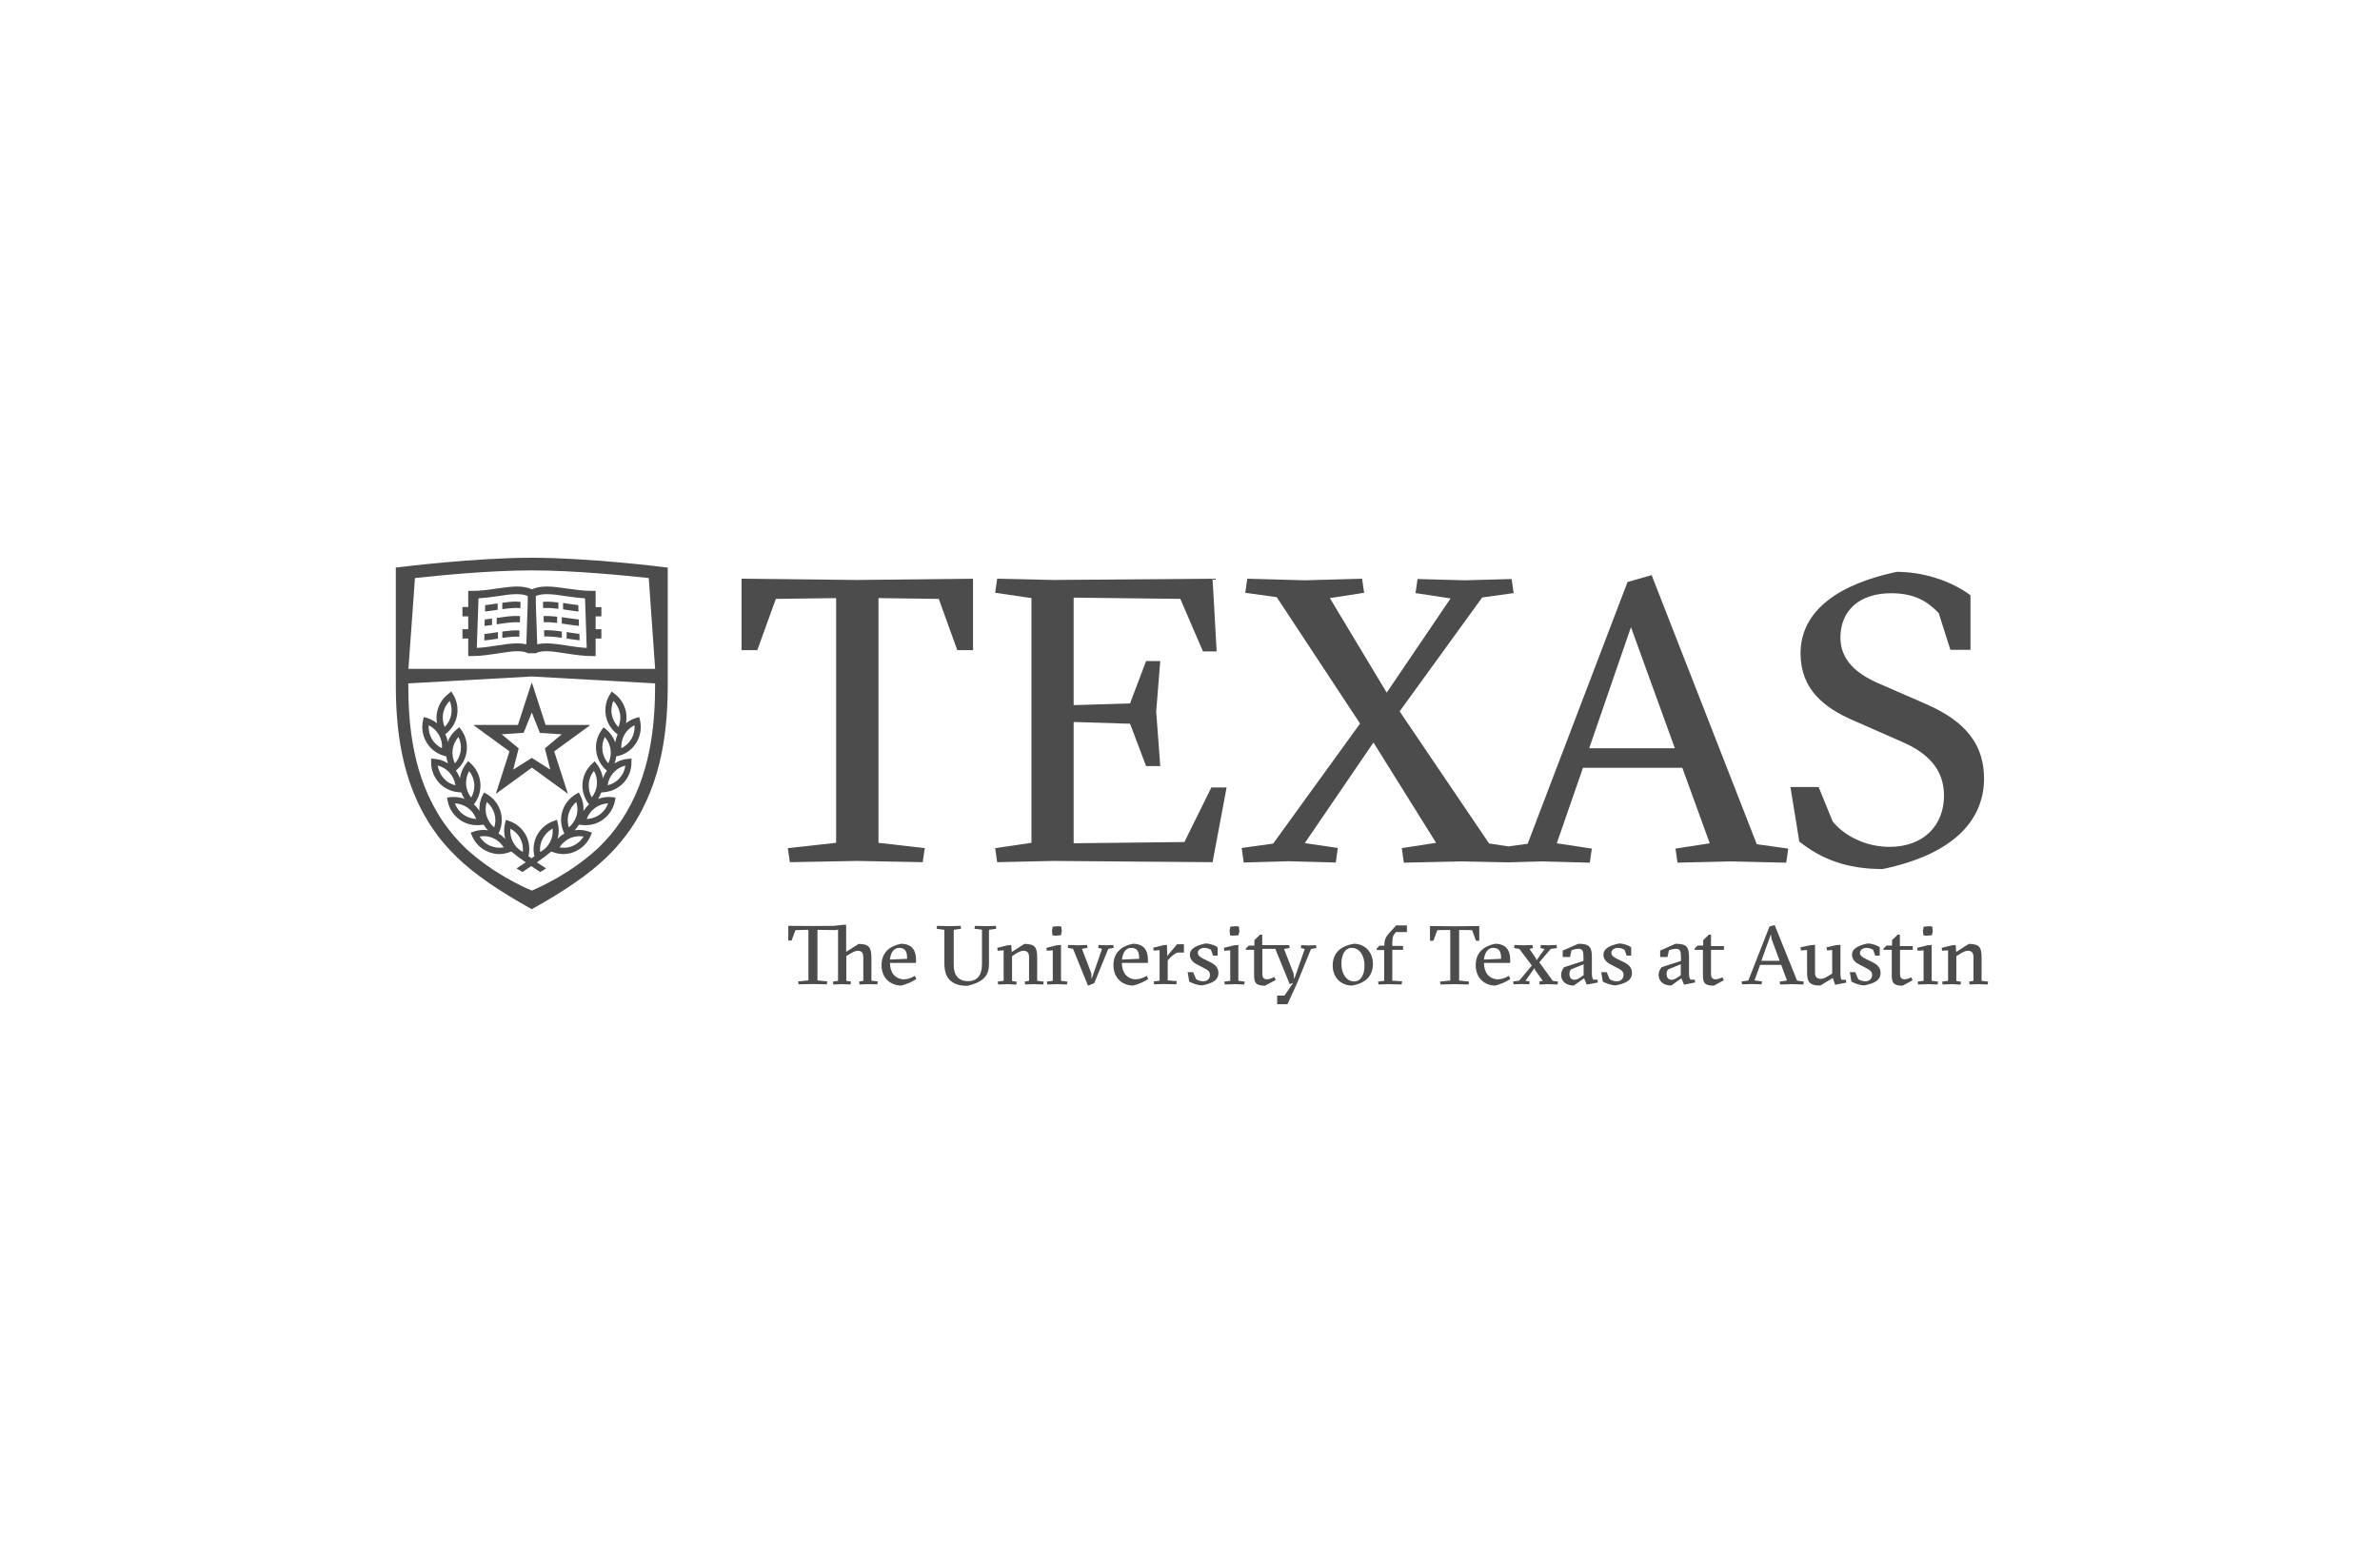 <svg width="183" height="120" viewBox="0 0 183 120" fill="none" xmlns="http://www.w3.org/2000/svg">
<g opacity="0.7">
<path d="M97.052 72.688H99.126L99.162 72.91L98.73 72.98L99.462 74.86L99.51 75.305L100.325 72.98L100.025 72.91L100.062 72.688L100.637 72.712L101.188 72.688L101.225 72.91L100.804 72.98L99.737 75.608L98.994 77.232H98.202V76.565H98.766L99.426 75.597L99.162 75.678L98.059 72.969H97.064V74.931C97.064 75.118 97.135 75.316 97.411 75.316C97.603 75.316 97.808 75.223 97.987 75.142L98.095 75.363L97.268 75.807C96.524 75.807 96.428 75.55 96.428 74.966V73.051H95.793V72.944L96.02 72.723H96.451V72.302L96.884 71.882H97.052V72.688Z" fill="black"/>
<path d="M73.897 71.427L73.334 71.509V74.207C73.334 75.001 73.682 75.456 74.438 75.456C75.121 75.456 75.505 75.012 75.505 74.183V71.496L74.929 71.427L74.964 71.205L75.804 71.228L76.571 71.205L76.607 71.427L76.044 71.509V74.125C76.044 74.966 75.696 75.515 74.377 75.818C73.082 75.818 72.614 75.141 72.614 74.113V71.509L72.015 71.427L72.051 71.204L72.962 71.228L73.861 71.204L73.897 71.427Z" fill="black"/>
<path d="M85.637 72.897L85.218 72.969L84.139 75.608L83.658 75.807L82.507 72.969L82.1 72.897L82.136 72.676L82.892 72.699L83.586 72.676L83.622 72.897L83.19 72.969L83.909 74.85L83.935 75.293L84.737 72.969L84.438 72.897L84.474 72.676L85.05 72.699L85.601 72.676L85.637 72.897Z" fill="black"/>
<path d="M131.561 72.759H132.556V73.051H131.561V74.931C131.561 75.118 131.632 75.316 131.908 75.316C132.1 75.316 132.245 75.246 132.437 75.164L132.544 75.386L131.776 75.807C131.033 75.807 130.937 75.55 130.937 74.966V73.051H130.302V72.944L130.529 72.723H130.961V72.302L131.394 71.882H131.561V72.759Z" fill="black"/>
<path d="M146.082 72.759H147.076V73.051H146.095V74.931C146.095 75.118 146.166 75.316 146.441 75.316C146.633 75.316 146.777 75.246 146.957 75.164L147.064 75.386L146.298 75.807C145.554 75.807 145.458 75.55 145.458 74.966V73.051H144.822V72.944L145.051 72.723H145.482V72.302L145.913 71.882H146.082V72.759Z" fill="black"/>
<path fill-rule="evenodd" clip-rule="evenodd" d="M69.269 72.583C70.145 72.583 70.433 73.12 70.433 73.785V74.055H68.431V74.066C68.431 74.802 68.838 75.316 69.522 75.316C69.785 75.316 70.097 75.2 70.349 75.048L70.457 75.293C70.145 75.503 69.725 75.69 69.306 75.795C68.502 75.795 67.782 75.246 67.782 74.23C67.782 73.284 68.37 72.77 69.269 72.583ZM69.138 72.897C68.73 72.898 68.478 73.261 68.43 73.798L69.749 73.739C69.749 73.249 69.653 72.897 69.138 72.897Z" fill="black"/>
<path fill-rule="evenodd" clip-rule="evenodd" d="M87.1 72.583C87.975 72.583 88.264 73.12 88.264 73.785V74.055H86.261V74.066C86.261 74.802 86.669 75.316 87.353 75.316C87.616 75.316 87.927 75.2 88.179 75.048L88.287 75.293C87.975 75.503 87.555 75.69 87.136 75.795C86.332 75.795 85.613 75.246 85.613 74.23C85.613 73.284 86.2 72.77 87.1 72.583ZM86.98 72.897C86.572 72.897 86.32 73.261 86.272 73.798L87.592 73.739C87.592 73.249 87.495 72.897 86.98 72.897Z" fill="black"/>
<path fill-rule="evenodd" clip-rule="evenodd" d="M104.091 72.583C104.978 72.583 105.566 73.249 105.566 74.125C105.566 75.083 104.966 75.631 103.946 75.795C103.071 75.795 102.473 75.129 102.473 74.265C102.473 73.295 103.072 72.758 104.091 72.583ZM103.946 72.897C103.407 72.898 103.143 73.424 103.143 74.125C103.131 74.861 103.527 75.48 104.114 75.48C104.642 75.48 104.918 74.954 104.918 74.265C104.918 73.447 104.51 72.897 103.946 72.897Z" fill="black"/>
<path fill-rule="evenodd" clip-rule="evenodd" d="M114.954 72.583C115.829 72.583 116.118 73.12 116.118 73.785V74.055H114.104V74.066C114.104 74.802 114.511 75.316 115.194 75.316C115.458 75.316 115.77 75.2 116.021 75.048L116.13 75.293C115.818 75.503 115.397 75.69 114.978 75.795C114.174 75.795 113.468 75.246 113.468 74.23C113.468 73.284 114.055 72.77 114.954 72.583ZM114.81 72.897C114.414 72.898 114.151 73.261 114.104 73.798L115.422 73.739C115.422 73.249 115.325 72.897 114.81 72.897Z" fill="black"/>
<path fill-rule="evenodd" clip-rule="evenodd" d="M121.356 72.583C122.184 72.583 122.4 72.794 122.4 73.6V74.86C122.4 75.141 122.449 75.235 122.509 75.34H122.832L122.856 75.561L122.005 75.725L121.801 75.234L121.01 75.795C120.446 75.795 120.038 75.492 120.038 74.978C120.038 74.744 120.122 74.58 120.266 74.382L121.753 73.903V73.587C121.753 73.202 121.716 72.969 121.369 72.969C121.189 72.969 120.974 73.027 120.83 73.085L120.722 73.6H120.158V73.108L121.356 72.583ZM120.806 74.546C120.71 74.639 120.674 74.767 120.674 74.907C120.674 75.234 120.866 75.352 121.058 75.352C121.237 75.352 121.406 75.246 121.49 75.188L121.766 75.001V74.16L120.806 74.546Z" fill="black"/>
<path fill-rule="evenodd" clip-rule="evenodd" d="M128.827 72.583C129.654 72.583 129.87 72.794 129.87 73.6V74.86C129.87 75.141 129.92 75.235 129.979 75.34H130.314L130.339 75.561L129.487 75.725L129.283 75.234L128.504 75.795C127.94 75.795 127.532 75.492 127.532 74.978C127.532 74.744 127.616 74.58 127.76 74.382L129.248 73.903V73.587C129.248 73.202 129.211 72.969 128.863 72.969C128.683 72.969 128.468 73.027 128.324 73.085L128.217 73.6H127.652V73.108L128.827 72.583ZM128.276 74.546C128.181 74.639 128.145 74.767 128.145 74.907C128.145 75.234 128.337 75.352 128.528 75.352C128.708 75.351 128.876 75.246 128.96 75.188L129.235 75.001V74.16L128.276 74.546Z" fill="black"/>
<path d="M141.513 74.872C141.513 75.152 141.549 75.246 141.597 75.352H141.933L141.957 75.573L141.105 75.737L140.926 75.211L139.967 75.795C139.092 75.795 138.947 75.491 138.947 74.744V73.061L138.479 73.098L138.443 72.851L139.234 72.688L139.558 72.665V74.803C139.558 75.141 139.703 75.28 140.026 75.28C140.23 75.28 140.494 75.118 140.746 74.954L140.878 74.872V73.061L140.481 73.098L140.445 72.852L141.178 72.688L141.513 72.665V74.872Z" fill="black"/>
<path d="M92.689 72.56C93.048 72.56 93.432 72.711 93.624 72.852V73.493H93.275L93.107 73.038C93.035 73.003 92.844 72.897 92.605 72.897C92.353 72.898 92.101 73.039 92.101 73.272C92.101 73.483 92.269 73.611 92.557 73.751L93.06 73.997C93.503 74.219 93.683 74.463 93.684 74.825C93.684 75.409 93.204 75.62 92.448 75.783C92.04 75.783 91.621 75.586 91.441 75.492L91.321 74.767H91.741L91.969 75.305C92.113 75.398 92.305 75.468 92.509 75.468C92.856 75.468 93.036 75.246 93.036 74.978C93.036 74.732 92.904 74.615 92.557 74.439L92.041 74.171C91.753 74.031 91.489 73.786 91.489 73.424C91.489 72.98 91.921 72.723 92.689 72.56Z" fill="black"/>
<path d="M124.487 72.56C124.847 72.56 125.231 72.711 125.423 72.852V73.493H125.075L124.908 73.038C124.836 73.003 124.643 72.897 124.403 72.897C124.152 72.898 123.9 73.039 123.9 73.272C123.9 73.483 124.068 73.611 124.355 73.751L124.859 73.997C125.303 74.219 125.482 74.463 125.482 74.825C125.482 75.409 125.003 75.62 124.248 75.783C123.852 75.783 123.42 75.586 123.24 75.492L123.121 74.767H123.54L123.769 75.305C123.912 75.398 124.104 75.468 124.308 75.468C124.655 75.468 124.836 75.246 124.836 74.978C124.836 74.732 124.703 74.615 124.355 74.439L123.841 74.171C123.553 74.031 123.288 73.786 123.288 73.424C123.288 72.98 123.72 72.723 124.487 72.56Z" fill="black"/>
<path d="M143.601 72.56C143.959 72.56 144.343 72.712 144.536 72.852V73.493H144.188L144.021 73.038C143.962 73.003 143.756 72.897 143.517 72.897C143.265 72.898 143.014 73.039 143.014 73.272C143.014 73.483 143.181 73.611 143.469 73.751L143.974 73.997C144.417 74.219 144.597 74.463 144.597 74.825C144.597 75.409 144.117 75.62 143.361 75.783C142.954 75.783 142.535 75.586 142.354 75.492L142.234 74.767H142.653L142.882 75.305C143.026 75.398 143.217 75.468 143.421 75.468C143.769 75.468 143.949 75.246 143.949 74.978C143.949 74.732 143.804 74.615 143.469 74.439L142.954 74.171C142.666 74.031 142.402 73.786 142.402 73.424C142.402 73.035 142.732 72.79 143.329 72.625L143.601 72.56Z" fill="black"/>
<path d="M78.766 72.594C79.605 72.594 79.749 72.876 79.749 73.647V75.433L80.252 75.492L80.216 75.713L79.46 75.69L78.825 75.713L78.789 75.492L79.125 75.433V73.6C79.125 73.261 78.969 73.12 78.693 73.12C78.466 73.12 78.238 73.26 78.01 73.412L77.818 73.54V75.445L78.178 75.503L78.142 75.725L77.507 75.69L76.751 75.713L76.715 75.492L77.17 75.433V73.085L76.715 73.12L76.679 72.897L77.47 72.699L77.758 72.676L77.794 73.214L78.766 72.594Z" fill="black"/>
<path d="M151.383 72.594C152.222 72.594 152.365 72.876 152.365 73.647V75.433L152.869 75.492L152.834 75.713L152.078 75.69L151.443 75.713L151.407 75.492L151.742 75.433V73.6C151.742 73.261 151.585 73.12 151.31 73.12C151.082 73.12 150.855 73.26 150.627 73.412L150.424 73.54V75.445L150.783 75.503L150.747 75.725L150.123 75.69L149.368 75.713L149.332 75.492L149.788 75.433V73.085L149.332 73.12L149.297 72.897L150.087 72.699L150.376 72.676L150.412 73.214L151.383 72.594Z" fill="black"/>
<path d="M65.061 73.202L66.02 72.594C66.86 72.594 67.004 72.898 67.004 73.716V75.421L67.495 75.48L67.459 75.702L66.715 75.69L66.093 75.713L66.057 75.492L66.38 75.433V73.6C66.38 73.261 66.225 73.12 65.961 73.12C65.757 73.12 65.504 73.26 65.265 73.412L65.073 73.528V75.433L65.433 75.492L65.397 75.713L64.773 75.69L64.078 75.713L64.042 75.492L64.438 75.433V71.496L64.197 71.531L62.855 71.509V75.398L63.61 75.48L63.573 75.702L62.508 75.678L61.403 75.702L61.367 75.48L62.159 75.398V71.509L61.164 71.531L60.864 72.337H60.612V71.204L62.508 71.217L64.126 71.204L64.834 71.123H65.061V73.202Z" fill="black"/>
<path d="M81.583 75.433L82.075 75.492L82.04 75.713L81.284 75.69L80.528 75.713L80.492 75.492L80.948 75.433V73.085L80.492 73.12L80.456 72.897L81.248 72.699L81.583 72.676V75.433Z" fill="black"/>
<path d="M95.218 75.433L95.71 75.492L95.674 75.713L94.93 75.69L94.174 75.713L94.138 75.492L94.594 75.433V73.085L94.138 73.12L94.103 72.897L94.894 72.699L95.218 72.676V75.433Z" fill="black"/>
<path d="M108.181 71.684H107.329L107.197 71.859C107.101 71.976 107.054 72.163 107.054 72.583V72.746H107.881V73.051H107.054V75.421L107.81 75.468L107.773 75.713L106.754 75.69L105.998 75.713L105.962 75.492L106.431 75.433V73.061H105.854V72.957L106.059 72.734H106.442V72.676C106.442 72.29 106.562 72.034 106.802 71.777L107.353 71.17H108.181V71.684Z" fill="black"/>
<path d="M113.741 72.349H113.49L113.19 71.531L112.195 71.52V75.409L112.951 75.492L112.927 75.713L111.859 75.69L110.757 75.713L110.721 75.492L111.512 75.409V71.52L110.516 71.531L110.217 72.349H109.953V71.217L111.848 71.239L113.741 71.217V72.349Z" fill="black"/>
<path d="M119.715 72.91L119.234 72.98L118.359 74.008L119.391 75.433L119.798 75.492L119.763 75.713L119.007 75.69L118.384 75.713L118.348 75.492L118.623 75.433L118.035 74.603L117.987 74.452L117.293 75.433L117.616 75.48L117.58 75.702L117.063 75.678L116.381 75.702L116.346 75.48L116.812 75.421L117.784 74.254L116.824 72.98L116.417 72.91L116.453 72.676L117.209 72.7L117.832 72.676L117.867 72.91L117.604 72.98L118.095 73.693L118.144 73.856L118.767 72.98L118.443 72.91L118.479 72.676L118.995 72.7L119.679 72.676L119.715 72.91Z" fill="black"/>
<path fill-rule="evenodd" clip-rule="evenodd" d="M138.182 75.421L138.697 75.492L138.662 75.713L137.75 75.689L136.875 75.713L136.839 75.492L137.402 75.409L136.959 74.207H135.341V74.194L134.908 75.398L135.484 75.48L135.448 75.702L134.656 75.678L133.949 75.702L133.913 75.48L134.429 75.409L136.06 71.251L136.456 71.145L138.182 75.421ZM135.435 73.891H136.838L136.214 72.197L136.166 71.847L135.435 73.891Z" fill="black"/>
<path d="M148.528 75.433L149.02 75.492L148.983 75.713L148.241 75.69L147.485 75.713L147.449 75.492L147.904 75.433V73.085L147.449 73.12L147.413 72.897L148.205 72.699L148.528 72.676V75.433Z" fill="black"/>
<path d="M91.033 73.261H90.542C90.386 73.296 90.098 73.506 89.918 73.716L89.786 73.868V75.398L90.482 75.456L90.446 75.702L89.486 75.678L88.743 75.702L88.707 75.48L89.162 75.421V73.073L88.707 73.108L88.671 72.887L89.463 72.688L89.727 72.665L89.75 73.518L90.506 72.618H91.033V73.261Z" fill="black"/>
<path d="M81.606 71.264L81.643 71.625L81.57 71.929L81.103 71.964L80.924 71.929L80.888 71.566L80.947 71.264L81.427 71.228L81.606 71.264Z" fill="black"/>
<path d="M95.264 71.264L95.3 71.625L95.228 71.929L94.761 71.964L94.58 71.929L94.544 71.566L94.605 71.264L95.084 71.228L95.264 71.264Z" fill="black"/>
<path d="M148.576 71.264L148.612 71.625L148.541 71.929L148.072 71.964L147.893 71.929L147.856 71.566L147.917 71.264L148.397 71.228L148.576 71.264Z" fill="black"/>
<path fill-rule="evenodd" clip-rule="evenodd" d="M34.826 53.388C35.138 53.88 35.245 54.469 35.138 55.046C35.03 55.611 34.706 56.116 34.239 56.465C34.335 56.657 34.395 56.862 34.419 57.078C34.551 56.694 34.791 56.357 35.114 56.093L35.317 55.924L35.474 56.141C35.809 56.609 35.953 57.199 35.881 57.775C35.809 58.352 35.521 58.88 35.066 59.253L35.054 59.265C35.186 59.445 35.293 59.65 35.366 59.853C35.426 59.445 35.582 59.061 35.846 58.736L36.001 58.531L36.193 58.711C36.624 59.107 36.888 59.637 36.935 60.226C36.983 60.815 36.804 61.392 36.444 61.849L36.433 61.86C36.6 62.005 36.743 62.174 36.863 62.366C36.839 61.958 36.911 61.548 37.102 61.176L37.222 60.947L37.449 61.08C37.952 61.38 38.325 61.849 38.492 62.414C38.648 62.979 38.599 63.568 38.336 64.097L38.324 64.108C38.528 64.216 38.695 64.361 38.851 64.517C38.743 64.12 38.731 63.699 38.839 63.303L38.899 63.051L39.139 63.135C39.701 63.327 40.157 63.711 40.433 64.228C40.696 64.72 40.767 65.298 40.636 65.851C40.708 65.899 40.779 65.948 40.863 66.008C40.935 65.96 41.019 65.899 41.091 65.851C40.959 65.298 41.032 64.72 41.295 64.228C41.582 63.711 42.036 63.327 42.587 63.135L42.827 63.051L42.887 63.303C42.994 63.711 42.983 64.12 42.875 64.517C43.019 64.361 43.198 64.216 43.39 64.108V64.097C43.126 63.568 43.067 62.979 43.234 62.414C43.402 61.849 43.773 61.38 44.276 61.08L44.504 60.947L44.624 61.176C44.816 61.548 44.887 61.958 44.863 62.366C44.983 62.186 45.127 62.005 45.295 61.86L45.282 61.849C44.923 61.392 44.743 60.815 44.791 60.238C44.839 59.661 45.103 59.12 45.534 58.724L45.726 58.544L45.882 58.748C46.145 59.084 46.3 59.469 46.36 59.865C46.432 59.649 46.54 59.456 46.672 59.276L46.66 59.265C46.217 58.892 45.918 58.364 45.846 57.787C45.762 57.21 45.918 56.633 46.253 56.152L46.408 55.935L46.613 56.105C46.937 56.369 47.164 56.706 47.308 57.09C47.343 56.886 47.404 56.67 47.487 56.477C47.02 56.129 46.697 55.635 46.589 55.059C46.481 54.482 46.589 53.892 46.9 53.399L47.032 53.185L47.236 53.34C47.703 53.688 48.027 54.194 48.135 54.77C48.183 55.059 48.183 55.347 48.135 55.623C48.362 55.443 48.612 55.299 48.899 55.215L49.151 55.144L49.211 55.395C49.343 55.971 49.247 56.561 48.96 57.065C48.673 57.57 48.206 57.943 47.644 58.111L47.38 58.172C47.356 58.352 47.32 58.544 47.248 58.712C47.559 58.52 47.918 58.387 48.289 58.363L48.553 58.339V58.603C48.565 59.18 48.362 59.746 47.967 60.179C47.572 60.611 47.044 60.876 46.457 60.924L46.23 60.947C46.17 61.115 46.086 61.284 45.99 61.44C46.254 61.344 46.518 61.296 46.793 61.296C46.889 61.296 46.984 61.296 47.08 61.308L47.332 61.344L47.284 61.597C47.164 62.173 46.84 62.679 46.373 63.027C45.978 63.316 45.523 63.46 45.032 63.46C44.937 63.46 44.84 63.459 44.744 63.447L44.517 63.424C44.421 63.58 44.313 63.724 44.182 63.856C44.541 63.796 44.924 63.832 45.272 63.952L45.511 64.037L45.415 64.276C45.188 64.817 44.768 65.238 44.241 65.478C43.954 65.611 43.642 65.683 43.319 65.684C43.068 65.684 42.804 65.635 42.565 65.551L42.386 65.49C42.086 65.743 41.75 65.996 41.283 66.32C41.499 66.464 41.727 66.62 41.99 66.788L41.535 67.065C41.284 66.897 41.056 66.74 40.852 66.607C40.649 66.752 40.421 66.897 40.17 67.065L39.715 66.788C39.978 66.608 40.206 66.464 40.421 66.32C39.954 65.996 39.619 65.743 39.319 65.49L39.14 65.551C38.9 65.635 38.636 65.684 38.385 65.684C38.073 65.684 37.761 65.611 37.462 65.478C36.935 65.25 36.517 64.817 36.289 64.276L36.193 64.037L36.434 63.952C36.781 63.832 37.163 63.796 37.523 63.856C37.391 63.724 37.282 63.58 37.187 63.424L36.96 63.447C36.864 63.459 36.769 63.46 36.673 63.46C36.182 63.46 35.726 63.316 35.331 63.027C34.852 62.679 34.529 62.173 34.421 61.597L34.373 61.344L34.624 61.308C34.72 61.296 34.816 61.296 34.912 61.296C35.187 61.296 35.463 61.344 35.715 61.44C35.619 61.296 35.535 61.127 35.475 60.947L35.247 60.924C34.66 60.876 34.133 60.611 33.738 60.179C33.355 59.746 33.139 59.192 33.151 58.603V58.339L33.402 58.363C33.773 58.387 34.133 58.508 34.444 58.712C34.385 58.532 34.337 58.352 34.313 58.172L34.098 58.111C33.547 57.943 33.067 57.57 32.779 57.065C32.492 56.561 32.397 55.971 32.528 55.395L32.588 55.144L32.84 55.215C33.115 55.311 33.379 55.443 33.606 55.624C33.547 55.348 33.547 55.06 33.606 54.772C33.714 54.195 34.038 53.688 34.505 53.34L34.695 53.173L34.826 53.388ZM39.248 63.733C39.212 64.094 39.284 64.454 39.451 64.767C39.619 65.091 39.883 65.355 40.206 65.523C40.242 65.163 40.171 64.802 40.003 64.478C39.835 64.165 39.571 63.902 39.248 63.733ZM42.494 63.721C42.183 63.889 41.919 64.153 41.739 64.478C41.56 64.802 41.488 65.163 41.536 65.523C41.859 65.355 42.122 65.091 42.29 64.767C42.458 64.442 42.53 64.081 42.494 63.721ZM37.147 64.307C37.057 64.309 36.967 64.319 36.877 64.334C37.069 64.646 37.343 64.899 37.679 65.043C38.002 65.187 38.373 65.235 38.732 65.175C38.541 64.863 38.266 64.61 37.931 64.466C37.679 64.349 37.415 64.299 37.147 64.307ZM44.605 64.31C44.334 64.305 44.065 64.358 43.822 64.466C43.487 64.622 43.212 64.863 43.02 65.175C43.128 65.187 43.236 65.199 43.344 65.199C43.595 65.199 43.847 65.151 44.074 65.043C44.41 64.887 44.685 64.646 44.877 64.334C44.787 64.319 44.696 64.311 44.605 64.31ZM37.427 61.677C37.319 62.025 37.307 62.4 37.415 62.748C37.523 63.096 37.727 63.407 38.002 63.636C38.11 63.287 38.121 62.915 38.014 62.566C37.906 62.218 37.702 61.905 37.427 61.677ZM44.313 61.677C44.038 61.905 43.834 62.218 43.727 62.566C43.619 62.915 43.631 63.287 43.738 63.636C44.014 63.407 44.217 63.096 44.325 62.748C44.433 62.4 44.421 62.025 44.313 61.677ZM34.973 61.786C35.104 62.123 35.32 62.422 35.619 62.639C35.919 62.855 36.266 62.963 36.613 62.987C36.493 62.639 36.278 62.351 35.978 62.135C35.679 61.919 35.332 61.798 34.973 61.786ZM46.757 61.786C46.398 61.798 46.05 61.919 45.751 62.135C45.464 62.351 45.236 62.639 45.116 62.987C45.475 62.975 45.823 62.855 46.122 62.639C46.421 62.422 46.637 62.123 46.757 61.786ZM36.074 59.298C35.895 59.61 35.823 59.97 35.835 60.343C35.871 60.715 36.002 61.052 36.23 61.341C36.409 61.028 36.494 60.667 36.47 60.295C36.434 59.922 36.302 59.586 36.074 59.298ZM45.667 59.286C45.44 59.575 45.295 59.911 45.272 60.283C45.248 60.656 45.331 61.017 45.499 61.329C45.727 61.041 45.871 60.692 45.895 60.331C45.93 59.959 45.846 59.599 45.667 59.286ZM33.654 58.877C33.714 59.237 33.87 59.574 34.109 59.851C34.349 60.127 34.672 60.32 35.02 60.393C34.96 60.032 34.804 59.683 34.565 59.419C34.325 59.155 34.002 58.961 33.654 58.877ZM48.087 58.877C47.74 58.961 47.427 59.143 47.176 59.419C46.925 59.695 46.769 60.032 46.721 60.393C47.068 60.309 47.391 60.127 47.631 59.851C47.882 59.586 48.039 59.249 48.087 58.877ZM35.247 56.678C35.008 56.954 34.853 57.291 34.805 57.651C34.757 58.012 34.817 58.385 34.984 58.709C35.224 58.433 35.379 58.097 35.427 57.736C35.475 57.364 35.415 57.002 35.247 56.678ZM46.505 56.678C46.337 57.002 46.277 57.376 46.325 57.736C46.373 58.097 46.529 58.433 46.769 58.709C46.936 58.385 46.996 58.012 46.948 57.651C46.9 57.291 46.744 56.954 46.505 56.678ZM32.96 55.777C32.936 56.138 33.02 56.51 33.199 56.822C33.379 57.135 33.654 57.387 33.977 57.543C34.013 57.183 33.93 56.822 33.738 56.498C33.559 56.186 33.283 55.934 32.96 55.777ZM48.792 55.777C48.457 55.934 48.194 56.186 48.015 56.498C47.835 56.822 47.751 57.183 47.774 57.543C48.098 57.387 48.373 57.135 48.553 56.822C48.732 56.498 48.816 56.138 48.792 55.777ZM47.164 53.902C47.02 54.239 46.972 54.611 47.044 54.972C47.116 55.332 47.296 55.657 47.547 55.921C47.691 55.584 47.739 55.212 47.667 54.852C47.595 54.491 47.415 54.155 47.164 53.902ZM34.576 53.902C34.313 54.167 34.145 54.491 34.073 54.852C34.013 55.212 34.05 55.585 34.193 55.909C34.457 55.645 34.624 55.319 34.696 54.959C34.756 54.599 34.72 54.239 34.576 53.902Z" fill="black"/>
<path fill-rule="evenodd" clip-rule="evenodd" d="M40.888 52.523C40.9 52.523 40.912 52.536 40.912 52.548L41.954 55.756H45.319C45.331 55.756 45.343 55.757 45.343 55.769C45.355 55.793 45.343 55.805 45.331 55.805L42.612 57.787L43.654 61.008C43.666 61.008 43.666 61.019 43.654 61.031H43.642L40.9 59.036L38.157 61.031H38.145C38.133 61.031 38.133 61.02 38.133 61.02L39.175 57.787L36.457 55.805C36.433 55.805 36.433 55.792 36.433 55.769C36.444 55.757 36.457 55.756 36.469 55.756H39.822L40.864 52.548C40.864 52.536 40.876 52.524 40.888 52.523ZM40.266 56.353L38.576 56.474L39.882 57.556L39.463 59.19L40.889 58.288L42.313 59.19L41.895 57.556L43.188 56.474L41.511 56.365L40.889 54.792L40.266 56.353Z" fill="black"/>
<path d="M38.289 49.122H38.265C37.93 49.17 37.582 49.219 37.235 49.255L37.247 48.761C37.558 48.725 37.87 48.677 38.182 48.629C38.205 48.629 38.229 48.617 38.265 48.617H38.289V49.122Z" fill="black"/>
<path d="M39.942 48.484L39.931 48.966C39.547 48.942 39.104 48.989 38.625 49.062V48.569C39.092 48.509 39.535 48.46 39.942 48.484Z" fill="black"/>
<path d="M37.833 48.065L37.258 48.136L37.27 47.644C37.449 47.62 37.641 47.596 37.82 47.572H37.833V48.065Z" fill="black"/>
<path d="M39.988 47.379L39.977 47.86C39.486 47.824 38.898 47.908 38.252 48.004C38.228 48.016 38.216 48.017 38.192 48.017V47.524C38.668 47.452 39.132 47.386 39.565 47.373C39.71 47.369 39.851 47.37 39.988 47.379Z" fill="black"/>
<path d="M38.264 46.899H38.24C37.929 46.947 37.617 46.994 37.294 47.03L37.306 46.538C37.593 46.502 37.881 46.466 38.168 46.418C38.204 46.418 38.228 46.417 38.264 46.405V46.899Z" fill="black"/>
<path d="M39.692 46.267C39.806 46.268 39.917 46.274 40.024 46.286L40.013 46.767C39.605 46.731 39.138 46.778 38.623 46.85V46.357C38.991 46.303 39.353 46.263 39.692 46.267Z" fill="black"/>
<path d="M43.618 48.617C43.917 48.665 44.23 48.713 44.553 48.749L44.565 49.242C44.218 49.206 43.882 49.157 43.559 49.109H43.57V48.605C43.594 48.617 43.606 48.617 43.618 48.617Z" fill="black"/>
<path d="M41.835 48.473C42.254 48.449 42.72 48.498 43.199 48.569V49.05C42.708 48.978 42.242 48.93 41.847 48.954L41.835 48.473Z" fill="black"/>
<path d="M43.605 47.524C43.905 47.56 44.205 47.608 44.504 47.644L44.516 48.136C44.18 48.1 43.857 48.052 43.533 48.004C43.426 47.992 43.306 47.968 43.198 47.956V47.463C43.33 47.487 43.474 47.5 43.605 47.524Z" fill="black"/>
<path d="M41.798 47.379C42.121 47.367 42.468 47.391 42.839 47.427V47.908C42.468 47.86 42.121 47.836 41.81 47.86L41.798 47.379Z" fill="black"/>
<path d="M43.294 46.37C43.402 46.394 43.498 46.406 43.605 46.418C43.893 46.466 44.181 46.502 44.468 46.538L44.48 47.03C44.156 46.994 43.844 46.947 43.533 46.899C43.45 46.887 43.378 46.875 43.294 46.863V46.37Z" fill="black"/>
<path d="M42.324 46.278C42.522 46.289 42.725 46.31 42.935 46.334V46.826C42.504 46.766 42.109 46.743 41.762 46.767L41.749 46.286C41.935 46.268 42.127 46.268 42.324 46.278Z" fill="black"/>
<path fill-rule="evenodd" clip-rule="evenodd" d="M42.05 45.107C42.529 45.108 43.055 45.18 43.618 45.265C44.229 45.349 44.864 45.444 45.499 45.444H45.798V46.694H46.241V47.403H45.798V48.389H46.241V49.109H45.798V50.455H45.499C44.828 50.455 44.156 50.348 43.51 50.252C42.971 50.168 42.457 50.083 42.014 50.083C41.655 50.083 41.391 50.132 41.188 50.24H40.612C40.409 50.132 40.145 50.083 39.786 50.083C39.355 50.083 38.84 50.168 38.289 50.252C37.654 50.348 36.983 50.455 36.301 50.455H36.002V49.109H35.559V48.389H36.002V47.403H35.559V46.683H36.002V45.444H36.301C36.935 45.444 37.57 45.361 38.181 45.265C38.731 45.193 39.258 45.108 39.749 45.107C40.204 45.107 40.588 45.18 40.899 45.324C41.211 45.18 41.595 45.107 42.05 45.107ZM39.738 45.693C39.295 45.693 38.792 45.766 38.253 45.85C37.774 45.922 37.296 45.981 36.793 46.018L36.661 49.828C37.164 49.804 37.678 49.731 38.181 49.648C38.743 49.563 39.283 49.478 39.774 49.478C40.038 49.478 40.265 49.504 40.469 49.552L40.577 46.366V45.837C40.362 45.741 40.086 45.693 39.738 45.693ZM42.038 45.693C41.691 45.693 41.427 45.741 41.199 45.837V46.366L41.308 49.552C41.511 49.504 41.739 49.478 42.002 49.478C42.493 49.478 43.032 49.563 43.595 49.648C44.097 49.731 44.612 49.804 45.115 49.828L44.984 46.018C44.481 45.981 43.99 45.921 43.523 45.849C42.984 45.764 42.481 45.693 42.038 45.693Z" fill="black"/>
<path fill-rule="evenodd" clip-rule="evenodd" d="M40.889 42.895C45.26 42.895 50.865 43.592 50.925 43.603L51.344 43.651V52.522C51.344 55.802 51.021 60.033 48.494 63.746C47.967 64.503 47.38 65.212 46.673 65.897L46.661 65.91C45.284 67.232 43.475 68.482 40.889 69.924C38.302 68.482 36.481 67.232 35.116 65.91L35.105 65.897C34.398 65.212 33.799 64.515 33.284 63.746C30.757 60.045 30.434 55.803 30.434 52.522V43.651L30.852 43.603C30.912 43.591 36.517 42.895 40.889 42.895ZM31.392 52.557C31.392 55.693 31.703 59.732 34.074 63.205C34.565 63.914 35.128 64.586 35.799 65.235C37.883 67.158 40.23 68.216 40.889 68.493C41.547 68.217 43.895 67.158 45.978 65.235C46.649 64.586 47.212 63.926 47.703 63.205C50.062 59.732 50.374 55.693 50.374 52.557L40.889 52.027L31.392 52.557ZM40.889 43.867C37.631 43.867 33.668 44.264 31.907 44.456L31.404 51.438H50.374L49.884 44.456C48.111 44.264 44.146 43.867 40.889 43.867Z" fill="black"/>
<path d="M145.848 43.978C147.8 43.979 149.967 44.627 151.512 45.78V49.975H149.967L149.068 47.15C148.266 46.309 147.272 45.624 145.416 45.624C142.961 45.624 141.512 46.958 141.512 49.037C141.512 50.744 142.721 51.802 144.422 52.547L147.979 54.097C150.423 55.154 152.554 56.705 152.554 59.878C152.554 62.798 150.577 65.622 144.757 66.836C141.906 66.836 139.99 66.02 138.35 64.722L137.668 60.527H139.835L140.913 63.171C141.835 64.325 143.536 65.13 145.272 65.13C147.931 65.13 149.475 63.46 149.476 61.188C149.476 59.073 148.11 57.859 146.254 57.054L142.506 55.407C140.278 54.446 138.445 53.016 138.445 50.252C138.445 46.863 141.548 44.88 145.848 43.978Z" fill="black"/>
<path fill-rule="evenodd" clip-rule="evenodd" d="M135.081 64.926L137.5 65.263L137.345 66.345L133.068 66.248L128.984 66.345L128.829 65.263L131.464 64.855L129.355 59.049H121.715L119.703 64.855L122.397 65.263L122.241 66.345L118.529 66.248L115.99 66.321L112.373 66.248L107.942 66.345L107.787 65.227L110.421 64.818L105.606 57.102L100.325 64.842L102.864 65.215L102.709 66.333L99.092 66.236L95.631 66.333L95.475 65.215L97.894 64.878L104.576 55.648L98.17 45.926L95.75 45.59L95.906 44.507L100.337 44.628L104.732 44.507L104.888 45.59L102.254 45.998L106.625 53.269L111.535 46.022L108.841 45.613L108.996 44.531L112.613 44.628L116.229 44.531L116.385 45.613L113.967 45.95L107.619 54.71L114.494 64.866L115.978 65.095L117.463 64.89L125.141 44.76L126.996 44.231L135.081 64.926ZM122.194 57.547H128.782L125.405 48.233L122.194 57.547Z" fill="black"/>
<path d="M74.817 49.999H73.607L72.183 46.058L67.548 45.998V64.818L71.105 65.227L70.948 66.308L65.931 66.212L60.733 66.308L60.577 65.227L64.291 64.818V45.998L59.655 46.058L58.23 49.999H57.02V44.507L65.906 44.603L74.817 44.507V49.999Z" fill="black"/>
<path d="M93.548 50.096H92.495L90.758 46.058L82.554 45.962V54.23L86.89 54.097L88.123 50.841H89.213L88.901 54.722L89.213 58.917H88.123L86.89 55.659L82.554 55.527V64.853L91.069 64.758L93.141 60.563H94.314L93.236 66.308L80.949 66.212L76.673 66.308L76.518 65.227L79.309 64.818V45.997L76.518 45.589L76.673 44.507L80.95 44.603L93.236 44.507L93.548 50.096Z" fill="black"/>
</g>
</svg>
